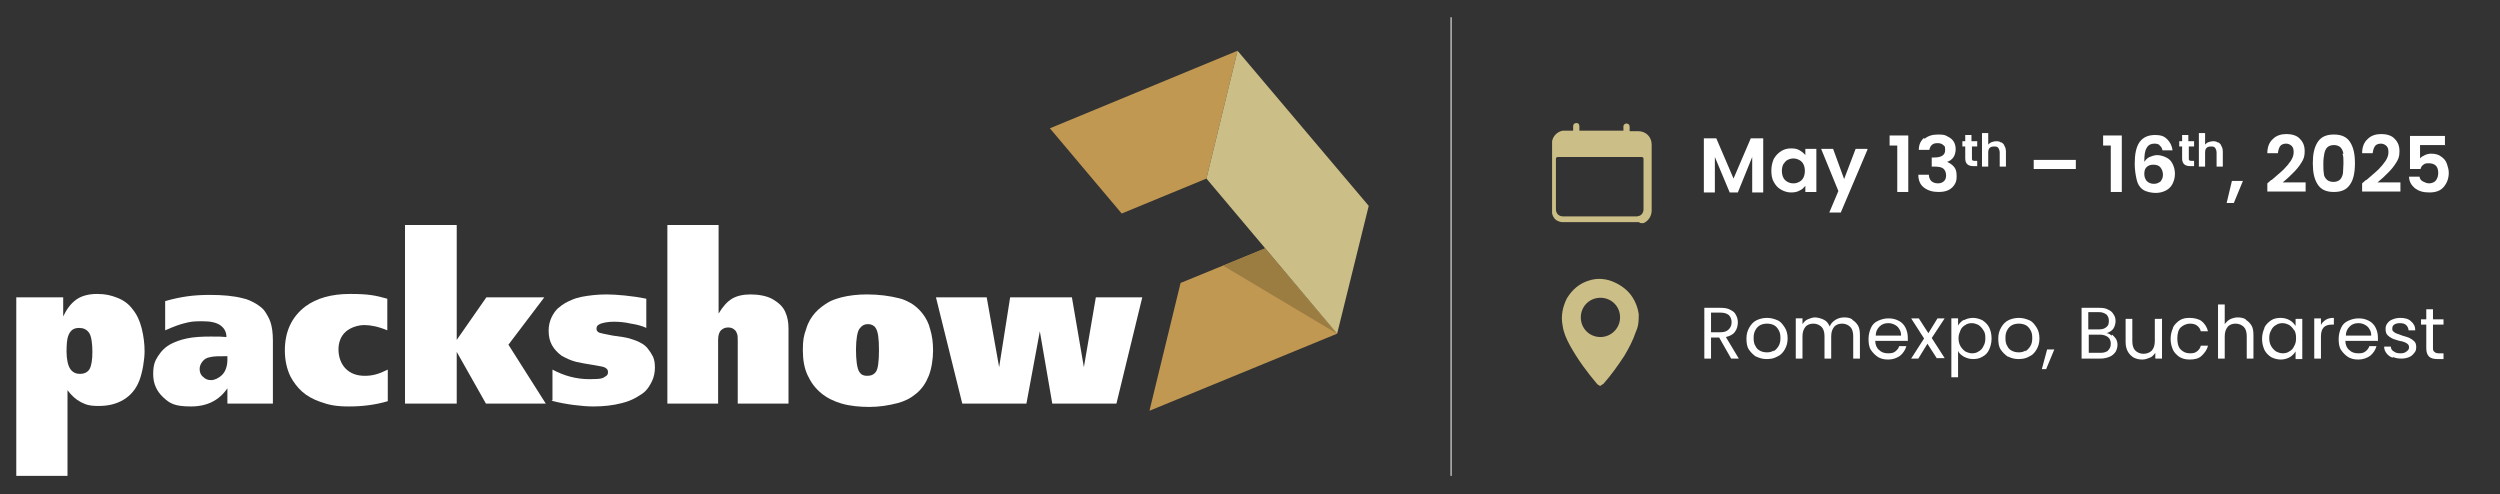 <?xml version="1.0" encoding="UTF-8"?> <svg xmlns="http://www.w3.org/2000/svg" version="1.1" viewBox="0 0 522.2 103.2"><rect x="0" y="0" width="522.2" height="103.2" fill="#333333" stroke="none"/><defs><style> .cls-1 { fill: #fff; } .cls-2 { fill: none; stroke: #fff; stroke-miterlimit: 10; stroke-width: .2px; } .cls-3 { fill: #cbbe86; } .cls-4 { fill: #c19852; } .cls-5 { fill: #9b7c41; } </style></defs><g><g id="Layer_3"><path class="cls-3" d="M334.2,80.6s-.4-.2-.6-.4c-2.2-2.6-4.1-5.2-5.7-8.1-.7-1.3-1.3-2.6-1.5-4.1-.4-2,0-3.9.9-5.7,1.1-1.8,2.6-3.1,4.6-3.7,1.8-.6,3.7-.4,5.4.4,1.5.7,2.8,1.7,3.7,3.1.7,1.1,1.1,2.2,1.3,3.5,0,1.3,0,2.4-.6,3.7-.6,1.8-1.5,3.5-2.4,5-1.3,2-2.8,4.1-4.4,5.9,0,0-.4.2-.6.4h-.4.2ZM334.3,70.4c2.2,0,4.1-1.8,4.1-4.1s-1.8-4.1-4.1-4.1-4.1,1.8-4.1,4.1,1.8,4.1,4.1,4.1Z"></path><path class="cls-3" d="M342.5,46.4h-16.3c-1.1-.2-1.7-.7-2-1.8v-15.1h0c.2-1.1,1.1-2,2.2-2.2h2.2v-.9c0-.4.2-.7.7-.7s.6.4.6.7v.9h9.2v-.9c0-.4.4-.6.6-.6.4,0,.7.2.7.7v.9h1.8c1.5,0,2.8,1.1,2.8,2.8v13.8c0,1.1-.7,2.2-1.7,2.6h-.6l-.4-.2ZM334.3,32.8h-8.9q-.4,0-.4.4v10.5c0,.9.6,1.5,1.5,1.5h15.3c.9,0,1.5-.6,1.5-1.5v-10.5q0-.4-.4-.4h-8.9.2Z"></path><line class="cls-2" x1="303.1" y1="3.6" x2="303.1" y2="99.4"></line><g><path class="cls-1" d="M368.3,28.9v11.3h-2.3v-7.4l-3,7.4h-1.7l-3.1-7.4v7.4h-2.3v-11.3h2.6l3.6,8.4,3.6-8.4h2.6Z"></path><path class="cls-1" d="M370.5,33.2c.4-.7.9-1.2,1.5-1.6s1.3-.6,2.1-.6,1.3.1,1.8.4.9.6,1.2,1v-1.3h2.3v9h-2.3v-1.3c-.3.4-.7.8-1.2,1-.5.3-1.1.4-1.8.4s-1.4-.2-2.1-.6-1.1-.9-1.5-1.6c-.4-.7-.5-1.5-.5-2.4s.2-1.7.5-2.4ZM376.7,34.3c-.2-.4-.5-.7-.9-.9-.4-.2-.8-.3-1.2-.3s-.8.1-1.2.3c-.4.2-.6.5-.9.9-.2.4-.3.9-.3,1.4s.1,1,.3,1.4c.2.4.5.7.9.9.4.2.7.3,1.2.3s.8-.1,1.2-.3c.4-.2.7-.5.9-.9.2-.4.3-.9.3-1.4s-.1-1-.3-1.4Z"></path><path class="cls-1" d="M390.1,31.2l-5.6,13.2h-2.4l1.9-4.5-3.6-8.8h2.5l2.3,6.3,2.4-6.3h2.4Z"></path><path class="cls-1" d="M394.7,30.4v-2.1h3.9v11.8h-2.3v-9.7h-1.6Z"></path><path class="cls-1" d="M402,29c.7-.6,1.6-.9,2.8-.9s1.5.1,2,.4c.6.3,1,.6,1.3,1.1.3.5.4,1,.4,1.6s-.2,1.3-.5,1.7-.8.8-1.3.9h0c.6.3,1.1.6,1.5,1.1.4.5.5,1.1.5,1.9s-.1,1.2-.4,1.7c-.3.5-.7.9-1.3,1.2-.6.3-1.3.4-2.1.4-1.2,0-2.2-.3-3-.9-.8-.6-1.2-1.5-1.2-2.7h2.2c0,.5.2,1,.5,1.3.3.3.8.5,1.4.5s1-.2,1.3-.5c.3-.3.4-.7.4-1.2s-.2-1.1-.6-1.4-1-.4-1.9-.4h-.5v-1.9h.5c1.5,0,2.3-.5,2.3-1.5s-.1-.8-.4-1.1c-.3-.3-.7-.4-1.2-.4s-.9.1-1.2.4-.4.6-.5,1h-2.2c0-1.1.4-1.9,1.1-2.5Z"></path><path class="cls-1" d="M411.9,30.6v2.5c0,.2,0,.3.1.4,0,0,.2.1.4.1h.6v1.1h-.8c-1.1,0-1.7-.5-1.7-1.6v-2.5h-.6v-1.1h.6v-1.3h1.3v1.3h1.2v1.1h-1.2Z"></path><path class="cls-1" d="M418,29.7c.3.2.6.4.7.8.2.3.3.7.3,1.2v3.1h-1.3v-2.9c0-.4-.1-.7-.3-1s-.5-.3-.9-.3-.7.1-.9.3c-.2.2-.3.5-.3,1v2.9h-1.3v-7h1.3v2.4c.2-.2.4-.4.7-.5.3-.1.6-.2.9-.2s.8,0,1.1.3Z"></path><path class="cls-1" d="M433.6,33.4v1.9h-8.8v-1.9h8.8Z"></path><path class="cls-1" d="M439.3,30.4v-2.1h3.9v11.8h-2.3v-9.7h-1.6Z"></path><path class="cls-1" d="M451.1,30.3c-.3-.2-.6-.3-1.1-.3-.7,0-1.3.3-1.6.9-.4.6-.5,1.6-.5,2.9.3-.4.6-.8,1.1-1,.5-.2,1-.4,1.6-.4s1.3.2,1.9.5,1,.7,1.3,1.3c.3.6.5,1.3.5,2.1s-.2,1.5-.5,2.1-.8,1.1-1.4,1.4c-.6.3-1.3.5-2.1.5s-2-.2-2.7-.7-1.1-1.2-1.3-2.1-.4-2-.4-3.3c0-2,.3-3.5,1-4.5.7-1,1.8-1.5,3.2-1.5s2,.3,2.6.9c.6.6,1,1.4,1.1,2.3h-2.1c-.1-.5-.3-.8-.6-1ZM448.5,34.8c-.4.3-.6.8-.6,1.5s.2,1.1.5,1.5c.4.4.9.6,1.5.6s1-.2,1.4-.5c.3-.4.5-.8.5-1.4s-.2-1.1-.5-1.5c-.3-.4-.8-.6-1.5-.6s-1.1.2-1.4.5Z"></path><path class="cls-1" d="M457.2,30.6v2.5c0,.2,0,.3.1.4,0,0,.2.1.4.1h.6v1.1h-.8c-1.1,0-1.7-.5-1.7-1.6v-2.5h-.6v-1.1h.6v-1.3h1.3v1.3h1.2v1.1h-1.2Z"></path><path class="cls-1" d="M463.3,29.7c.3.2.6.4.7.8.2.3.3.7.3,1.2v3.1h-1.3v-2.9c0-.4-.1-.7-.3-1s-.5-.3-.9-.3-.7.1-.9.3c-.2.2-.3.5-.3,1v2.9h-1.3v-7h1.3v2.4c.2-.2.4-.4.7-.5.3-.1.6-.2.9-.2s.8,0,1.1.3Z"></path><path class="cls-1" d="M468.5,37.8l-1.9,4.6h-1.5l1.1-4.6h2.3Z"></path><path class="cls-1" d="M474.5,37.6c1-.9,1.9-1.6,2.5-2.2.6-.6,1.1-1.2,1.5-1.8.4-.6.6-1.2.6-1.8s-.1-1-.4-1.3c-.3-.3-.7-.5-1.2-.5s-1,.2-1.2.5c-.3.4-.4.9-.5,1.5h-2.2c0-1.3.4-2.3,1.2-3,.7-.7,1.7-1,2.8-1s2.2.3,2.8,1c.7.7,1,1.5,1,2.6s-.2,1.6-.7,2.4c-.5.8-1,1.4-1.6,2s-1.3,1.3-2.3,2.1h4.8v1.9h-8v-1.7l.8-.7Z"></path><path class="cls-1" d="M484.1,29.7c.7-1.1,1.8-1.6,3.4-1.6s2.7.5,3.4,1.6c.7,1.1,1,2.5,1,4.4s-.3,3.4-1,4.4c-.7,1.1-1.8,1.6-3.4,1.6s-2.7-.5-3.4-1.6c-.7-1.1-1-2.5-1-4.4s.3-3.3,1-4.4ZM489.5,32.1c-.1-.5-.3-1-.6-1.3-.3-.3-.8-.5-1.4-.5s-1.1.2-1.4.5c-.3.3-.5.8-.6,1.3-.1.5-.2,1.2-.2,2s0,1.5.1,2.1c0,.6.3,1,.6,1.3s.8.5,1.4.5,1.1-.2,1.4-.5.5-.8.6-1.3c0-.6.1-1.2.1-2.1s0-1.5-.2-2Z"></path><path class="cls-1" d="M494.3,37.6c1-.9,1.9-1.6,2.5-2.2.6-.6,1.1-1.2,1.5-1.8.4-.6.6-1.2.6-1.8s-.1-1-.4-1.3c-.3-.3-.7-.5-1.2-.5s-1,.2-1.2.5c-.3.4-.4.9-.5,1.5h-2.2c0-1.3.4-2.3,1.2-3,.7-.7,1.7-1,2.8-1s2.2.3,2.8,1c.7.7,1,1.5,1,2.6s-.2,1.6-.7,2.4c-.5.8-1,1.4-1.6,2s-1.3,1.3-2.3,2.1h4.8v1.9h-8v-1.7l.8-.7Z"></path><path class="cls-1" d="M510.8,30.3h-5.3v2.8c.2-.3.6-.5,1-.7s.9-.3,1.3-.3c.9,0,1.6.2,2.1.6.6.4,1,.9,1.2,1.5.2.6.4,1.2.4,1.9,0,1.2-.4,2.2-1.1,3-.7.8-1.7,1.1-3,1.1s-2.2-.3-3-.9c-.7-.6-1.2-1.4-1.2-2.4h2.2c0,.4.3.8.7,1s.8.4,1.3.4,1.1-.2,1.4-.6c.3-.4.5-.9.5-1.6s-.2-1.2-.5-1.5-.8-.5-1.5-.5-.8.1-1.1.3c-.3.2-.5.5-.6.9h-2.2v-6.9h7.3v2Z"></path></g><g><path class="cls-1" d="M361.6,74.9l-2.5-4.4h-1.7v4.4h-1.4v-10.6h3.4c.8,0,1.5.1,2,.4.6.3,1,.6,1.2,1.1.3.5.4,1,.4,1.6s-.2,1.4-.6,1.9c-.4.6-1.1.9-1.9,1.1l2.7,4.5h-1.7ZM357.4,69.4h2c.8,0,1.3-.2,1.7-.6.4-.4.6-.9.6-1.5s-.2-1.1-.6-1.5c-.4-.3-.9-.5-1.7-.5h-2v4Z"></path><path class="cls-1" d="M366.8,74.5c-.6-.4-1.1-.9-1.5-1.5s-.5-1.4-.5-2.3.2-1.6.6-2.3c.4-.7.9-1.2,1.5-1.5s1.4-.5,2.2-.5,1.5.2,2.2.5,1.1.9,1.5,1.5.6,1.4.6,2.3-.2,1.6-.6,2.3c-.4.7-.9,1.2-1.6,1.5-.7.4-1.4.5-2.2.5s-1.5-.2-2.1-.5ZM370.4,73.4c.4-.2.8-.6,1.1-1.1.3-.5.4-1,.4-1.7s-.1-1.2-.4-1.7c-.3-.5-.6-.8-1-1-.4-.2-.9-.3-1.4-.3s-1,.1-1.4.3c-.4.2-.8.6-1,1-.3.5-.4,1-.4,1.7s.1,1.3.4,1.7c.2.5.6.8,1,1,.4.2.9.3,1.4.3s1-.1,1.4-.4Z"></path><path class="cls-1" d="M386.9,66.8c.5.3.9.7,1.2,1.2s.4,1.2.4,2v4.9h-1.4v-4.7c0-.8-.2-1.5-.6-1.9-.4-.4-1-.7-1.7-.7s-1.3.2-1.7.7c-.4.5-.6,1.1-.6,2v4.6h-1.4v-4.7c0-.8-.2-1.5-.6-1.9s-1-.7-1.7-.7-1.3.2-1.7.7c-.4.5-.6,1.1-.6,2v4.6h-1.4v-8.4h1.4v1.2c.3-.4.6-.8,1.1-1,.5-.2,1-.4,1.5-.4s1.3.2,1.9.5.9.8,1.2,1.4c.2-.6.6-1,1.2-1.4.5-.3,1.1-.5,1.8-.5s1.2.1,1.7.4Z"></path><path class="cls-1" d="M398.4,71.2h-6.7c0,.8.3,1.5.8,1.9.5.5,1.1.7,1.9.7s1.1-.1,1.5-.4c.4-.3.7-.7.8-1.1h1.5c-.2.8-.7,1.5-1.3,2-.7.5-1.5.8-2.5.8s-1.5-.2-2.1-.5c-.6-.4-1.1-.9-1.5-1.5s-.5-1.4-.5-2.3.2-1.6.5-2.3c.3-.7.8-1.2,1.5-1.5s1.3-.5,2.2-.5,1.5.2,2.1.5c.6.3,1.1.8,1.4,1.4s.5,1.3.5,2.1,0,.5,0,.8ZM396.7,68.7c-.2-.4-.6-.7-1-.9-.4-.2-.8-.3-1.3-.3-.7,0-1.3.2-1.8.7s-.8,1.1-.8,1.9h5.3c0-.5-.1-1-.4-1.4Z"></path><path class="cls-1" d="M404.6,74.9l-2-3.1-1.9,3.1h-1.5l2.7-4.2-2.7-4.2h1.6l2,3.1,1.9-3.1h1.5l-2.7,4.1,2.7,4.2h-1.6Z"></path><path class="cls-1" d="M410.2,66.9c.5-.3,1.2-.5,1.9-.5s1.4.2,2,.5c.6.4,1.1.9,1.4,1.5.3.6.5,1.4.5,2.3s-.2,1.6-.5,2.3c-.3.7-.8,1.2-1.4,1.5-.6.4-1.3.5-2,.5s-1.3-.2-1.9-.5c-.5-.3-1-.7-1.2-1.2v5.5h-1.4v-12.3h1.4v1.5c.3-.5.7-.9,1.2-1.2ZM414.3,69c-.3-.5-.6-.8-1-1.1-.4-.2-.9-.4-1.4-.4s-1,.1-1.4.4c-.4.2-.8.6-1,1.1s-.4,1-.4,1.6.1,1.2.4,1.7.6.8,1,1.1c.4.2.9.4,1.4.4s1-.1,1.4-.4c.4-.2.8-.6,1-1.1.3-.5.4-1,.4-1.7s-.1-1.2-.4-1.6Z"></path><path class="cls-1" d="M419.4,74.5c-.6-.4-1.1-.9-1.5-1.5s-.5-1.4-.5-2.3.2-1.6.6-2.3c.4-.7.9-1.2,1.5-1.5s1.4-.5,2.2-.5,1.5.2,2.2.5,1.1.9,1.5,1.5.6,1.4.6,2.3-.2,1.6-.6,2.3c-.4.7-.9,1.2-1.6,1.5-.7.4-1.4.5-2.2.5s-1.5-.2-2.1-.5ZM423,73.4c.4-.2.8-.6,1.1-1.1.3-.5.4-1,.4-1.7s-.1-1.2-.4-1.7c-.3-.5-.6-.8-1-1-.4-.2-.9-.3-1.4-.3s-1,.1-1.4.3c-.4.2-.8.6-1,1-.3.5-.4,1-.4,1.7s.1,1.3.4,1.7c.2.5.6.8,1,1,.4.2.9.3,1.4.3s1-.1,1.4-.4Z"></path><path class="cls-1" d="M429.1,73l-1.7,4.1h-.9l1.1-4.1h1.5Z"></path><path class="cls-1" d="M441.2,69.9c.3.3.6.6.8.9.2.4.3.8.3,1.2s-.1,1-.4,1.5c-.3.4-.7.8-1.2,1-.5.2-1.1.4-1.9.4h-4v-10.6h3.8c.7,0,1.3.1,1.8.4.5.2.9.6,1.1,1,.3.4.4.9.4,1.4s-.2,1.2-.5,1.6c-.3.4-.8.7-1.4.9.4,0,.7.2,1.1.5ZM436.2,68.8h2.3c.7,0,1.2-.2,1.5-.5.4-.3.5-.7.5-1.3s-.2-1-.5-1.3c-.4-.3-.9-.5-1.5-.5h-2.3v3.5ZM440.3,73.2c.4-.3.6-.8.6-1.4s-.2-1.1-.6-1.4c-.4-.3-1-.5-1.6-.5h-2.4v3.8h2.5c.7,0,1.2-.2,1.6-.5Z"></path><path class="cls-1" d="M451.6,66.5v8.4h-1.4v-1.2c-.3.4-.6.8-1.1,1-.5.2-1,.4-1.6.4s-1.2-.1-1.8-.4c-.5-.3-.9-.7-1.2-1.2-.3-.5-.5-1.2-.5-2v-4.9h1.4v4.7c0,.8.2,1.5.6,1.9.4.4,1,.7,1.7.7s1.3-.2,1.8-.7c.4-.5.6-1.1.6-2v-4.6h1.4Z"></path><path class="cls-1" d="M453.9,68.4c.3-.6.8-1.1,1.4-1.5.6-.4,1.3-.5,2.1-.5s1.9.2,2.5.7,1.1,1.2,1.3,2.1h-1.5c-.1-.5-.4-.9-.8-1.2-.4-.3-.9-.4-1.5-.4s-1.4.3-1.9.8c-.5.5-.7,1.3-.7,2.3s.2,1.8.7,2.3c.5.5,1.1.8,1.9.8s1.1-.1,1.5-.4c.4-.3.7-.7.8-1.2h1.5c-.2.9-.7,1.5-1.3,2.1s-1.5.8-2.5.8-1.5-.2-2.1-.5c-.6-.4-1.1-.9-1.4-1.5-.3-.7-.5-1.4-.5-2.3s.2-1.6.5-2.3Z"></path><path class="cls-1" d="M469.1,66.8c.5.3.9.7,1.2,1.2.3.5.4,1.2.4,2v4.9h-1.4v-4.7c0-.8-.2-1.5-.6-1.9-.4-.4-1-.7-1.7-.7s-1.3.2-1.7.7c-.4.5-.6,1.1-.6,2v4.6h-1.4v-11.3h1.4v4.1c.3-.4.7-.8,1.1-1s1-.4,1.6-.4,1.2.1,1.7.4Z"></path><path class="cls-1" d="M473,68.4c.3-.6.8-1.1,1.4-1.5.6-.4,1.3-.5,2-.5s1.4.2,1.9.5c.5.3.9.7,1.2,1.2v-1.5h1.4v8.4h-1.4v-1.6c-.3.5-.7.9-1.2,1.2-.5.3-1.2.5-1.9.5s-1.4-.2-2-.5c-.6-.4-1.1-.9-1.4-1.5-.3-.7-.5-1.4-.5-2.3s.2-1.6.5-2.3ZM479.2,69c-.3-.5-.6-.8-1-1.1-.4-.2-.9-.4-1.4-.4s-1,.1-1.4.4c-.4.2-.8.6-1,1.1-.3.5-.4,1-.4,1.6s.1,1.2.4,1.7c.3.5.6.8,1,1.1.4.2.9.4,1.4.4s1-.1,1.4-.4c.4-.2.8-.6,1-1.1.3-.5.4-1,.4-1.7s-.1-1.2-.4-1.7Z"></path><path class="cls-1" d="M485.8,66.8c.5-.3,1-.4,1.7-.4v1.4h-.4c-1.6,0-2.3.8-2.3,2.5v4.6h-1.4v-8.4h1.4v1.4c.2-.5.6-.8,1-1.1Z"></path><path class="cls-1" d="M496.6,71.2h-6.7c0,.8.3,1.5.8,1.9.5.5,1.1.7,1.9.7s1.1-.1,1.5-.4c.4-.3.7-.7.8-1.1h1.5c-.2.8-.7,1.5-1.3,2-.7.5-1.5.8-2.5.8s-1.5-.2-2.1-.5c-.6-.4-1.1-.9-1.5-1.5s-.5-1.4-.5-2.3.2-1.6.5-2.3c.3-.7.8-1.2,1.5-1.5s1.3-.5,2.2-.5,1.5.2,2.1.5c.6.3,1.1.8,1.4,1.4s.5,1.3.5,2.1,0,.5,0,.8ZM494.9,68.7c-.2-.4-.6-.7-1-.9-.4-.2-.8-.3-1.3-.3-.7,0-1.3.2-1.8.7s-.8,1.1-.8,1.9h5.3c0-.5-.1-1-.4-1.4Z"></path><path class="cls-1" d="M499.7,74.7c-.5-.2-.9-.5-1.2-.9-.3-.4-.5-.8-.5-1.4h1.4c0,.4.2.8.6,1,.4.3.8.4,1.4.4s.9-.1,1.3-.4.5-.5.5-.9-.2-.6-.5-.8c-.3-.2-.8-.4-1.5-.5-.6-.2-1.1-.3-1.5-.5-.4-.2-.7-.4-1-.7s-.4-.8-.4-1.3.1-.8.4-1.2.6-.6,1.1-.8c.5-.2,1-.3,1.6-.3.9,0,1.7.2,2.2.7.6.5.9,1.1.9,1.9h-1.4c0-.4-.2-.8-.5-1.1s-.8-.4-1.3-.4-.9.1-1.2.3c-.3.2-.4.5-.4.8s0,.5.3.7c.2.2.4.3.7.4.3.1.6.2,1.1.4.6.2,1.1.3,1.5.5.4.2.7.4,1,.7.3.3.4.7.4,1.2,0,.5-.1.9-.4,1.2-.3.4-.6.7-1.1.9-.5.2-1,.3-1.6.3s-1.2-.1-1.7-.3Z"></path><path class="cls-1" d="M508.2,67.7v4.9c0,.4,0,.7.3.9.2.2.5.3.9.3h1v1.2h-1.3c-.8,0-1.4-.2-1.7-.5-.4-.4-.6-.9-.6-1.8v-4.9h-1.1v-1.1h1.1v-2.1h1.4v2.1h2.2v1.1h-2.2Z"></path></g><g><polygon class="cls-4" points="234.3 44.6 252 37.3 258.5 10.6 219.3 26.8 234.3 44.6"></polygon><polygon class="cls-4" points="264.2 51.9 246.6 59.1 240.1 85.8 279.3 69.7 264.2 51.9"></polygon><polygon class="cls-5" points="279.3 69.7 255.5 55.5 264.2 51.9 279.3 69.7"></polygon><polygon class="cls-3" points="279.3 69.7 252 37.3 258.5 10.6 285.9 43 279.3 69.7"></polygon><path class="cls-1" d="M16.5,68.5c-.5,0-1,.1-1.4.4-.4.3-.7.8-.9,1.4-.2.6-.3,1.7-.3,3.2s.3,2.9.8,3.6c.5.7,1.2,1,2,1s1.6-.3,2-1c.4-.7.6-1.9.6-3.6s-.2-3.3-.7-4c-.5-.7-1.2-1-2-1M3.4,99.4v-37.3h9.8v4c.7-1.5,1.6-2.7,2.7-3.5,1.1-.8,2.6-1.2,4.4-1.2s2.9.3,4.2.8c1.3.5,2.4,1.3,3.2,2.4.9,1.1,1.5,2.4,1.9,4,.4,1.6.6,3.2.6,4.8s-.4,4.3-1.1,6.1c-.7,1.8-1.8,3.1-3.3,4-1.5.9-3.2,1.3-5.2,1.3s-2.7-.3-3.7-.8c-1-.5-2-1.4-2.8-2.5v17.9H3.4Z"></path><path class="cls-1" d="M47.5,74.4c-1.7,0-2.9,0-3.6.2-.7.1-1.2.4-1.6.9-.4.5-.6,1-.6,1.6s.2,1.2.7,1.6c.5.5,1,.7,1.7.7s1.6-.4,2.3-1.1c.7-.7,1.1-1.8,1.1-3.2s0-.4,0-.7M47.5,84.3v-3.2c-1.7,2.5-4.2,3.8-7.6,3.8s-4.4-.6-5.8-1.9c-1.4-1.3-2.1-2.9-2.1-4.8s.3-2.7,1-3.8c.7-1.1,1.6-2,2.8-2.6.8-.4,1.8-.8,3.2-1.1,1.4-.3,3-.4,5-.4s2,0,3.3.1c0-1-.4-1.8-1.2-2.4-.8-.6-2-.9-3.9-.9s-2.4.1-3.6.4c-.9.2-2.3.7-4.1,1.5v-6.1c1.7-.5,3.2-.8,4.6-1,1.4-.2,3-.3,4.7-.3,2.7,0,5,.2,6.9.7,1,.2,1.8.6,2.7,1.1.8.5,1.5,1,1.9,1.6s.9,1.4,1.2,2.3c.3.9.5,2.2.5,3.8v13.2h-9.5Z"></path><path class="cls-1" d="M80.9,62.4v6.6c-1.9-.8-3.5-1.1-4.8-1.1s-2.9.5-3.9,1.4c-1,.9-1.5,2.2-1.5,3.7s.5,3,1.5,4c1,1,2.3,1.5,4,1.5s3-.4,4.8-1.3v6.6c-2.7.8-5.4,1.1-8.1,1.1s-4.2-.3-6.1-1c-1.4-.5-2.7-1.2-3.7-2.1-1-.9-1.8-2-2.4-3.1-.8-1.6-1.2-3.5-1.2-5.5,0-3.9,1.4-7,4.3-9.2,2.3-1.7,5.4-2.6,9.3-2.6s5.3.3,7.8,1"></path><polygon class="cls-1" points="95.4 71 101.6 62.1 113.7 62.1 106.2 72 114 84.3 101.5 84.3 95.4 73.5 95.4 84.3 84.6 84.3 84.6 47 95.4 47 95.4 71"></polygon><path class="cls-1" d="M115.4,83.6v-6.4c2.4,1.3,5,2,7.7,2s2.8-.2,3.4-.6c.4-.2.5-.5.5-.9s-.2-.7-.6-.9c-.3-.2-1-.3-2.1-.5-1.8-.3-3.1-.5-3.9-.7-1.2-.3-2.2-.8-3.1-1.3-.8-.6-1.5-1.3-2-2.2-.5-.9-.7-1.9-.7-3s.2-1.9.6-2.8c.4-.8.9-1.6,1.6-2.1.7-.6,1.5-1.1,2.5-1.5.6-.3,1.3-.5,2.2-.7,1.6-.3,3.3-.5,5.2-.5s5.5.3,8.3.9v6.1c-.8-.4-1.9-.7-3.2-.9-1.3-.3-2.5-.4-3.6-.4s-2.5.2-3.1.6c-.4.2-.5.5-.5.9s.2.6.6.8c.3.1,1.2.3,2.8.6,1.6.2,2.8.4,3.5.6,1,.3,1.8.6,2.3.9.6.3,1.1.7,1.5,1.2.4.5.8,1.1,1.1,1.7.3.7.4,1.4.4,2.3s-.2,2-.6,2.8c-.4.8-.8,1.5-1.4,2.1-.4.4-1,.8-1.7,1.2-1,.6-2,1-3.2,1.3-1.9.5-3.9.7-6,.7s-5.7-.4-8.7-1.2"></path><path class="cls-1" d="M164.8,84.3h-10.7v-13.1c0-.7,0-1.3-.2-1.6-.1-.4-.3-.6-.7-.9-.3-.2-.7-.3-1.1-.3-.6,0-1.1.2-1.5.6-.4.4-.6,1.1-.6,2v13.3h-10.6v-37.3h10.7v18.5c.9-1.5,1.8-2.5,2.8-3.1,1-.6,2.3-.9,3.9-.9s3.4.3,4.6,1c1.2.7,2.1,1.5,2.6,2.6.5,1.1.7,2.2.7,3.5v15.7Z"></path><path class="cls-1" d="M181.2,78.5c.8,0,1.4-.3,1.8-.9s.6-2.1.6-4.5-.2-3.9-.7-4.6c-.3-.5-.9-.8-1.6-.8s-1.3.3-1.8,1c-.4.6-.7,2.1-.7,4.3s.2,3.9.7,4.7c.4.6.9.8,1.6.8M181.1,61.5c2.5,0,4.7.3,6.7.8.9.2,1.7.6,2.6,1.1.8.5,1.6,1.2,2.3,2.1.7.9,1.3,2,1.6,3.3.4,1.3.6,2.7.6,4.4s-.3,3.8-.9,5.3c-.6,1.5-1.4,2.7-2.6,3.7-1.2,1-2.4,1.6-3.9,2-1.9.5-3.9.8-5.9.8s-4.1-.2-5.8-.7c-1.7-.5-3.1-1.2-4.3-2.2-1.2-1-2.1-2.2-2.8-3.7-.7-1.5-1-3.2-1-5.3s.2-3,.7-4.4c.4-1.4,1.1-2.5,1.9-3.4.8-.9,1.8-1.6,2.8-2.2.7-.4,1.6-.7,2.7-1,1.6-.4,3.4-.6,5.3-.6"></path><polygon class="cls-1" points="208.7 76.7 211 62.1 223.9 62.1 226.4 76.7 228.9 62.1 238.6 62.1 233.2 84.3 219.8 84.3 217.2 69.2 214.4 84.3 201 84.3 195.5 62.1 206.1 62.1 208.7 76.7"></polygon></g></g></g></svg> 